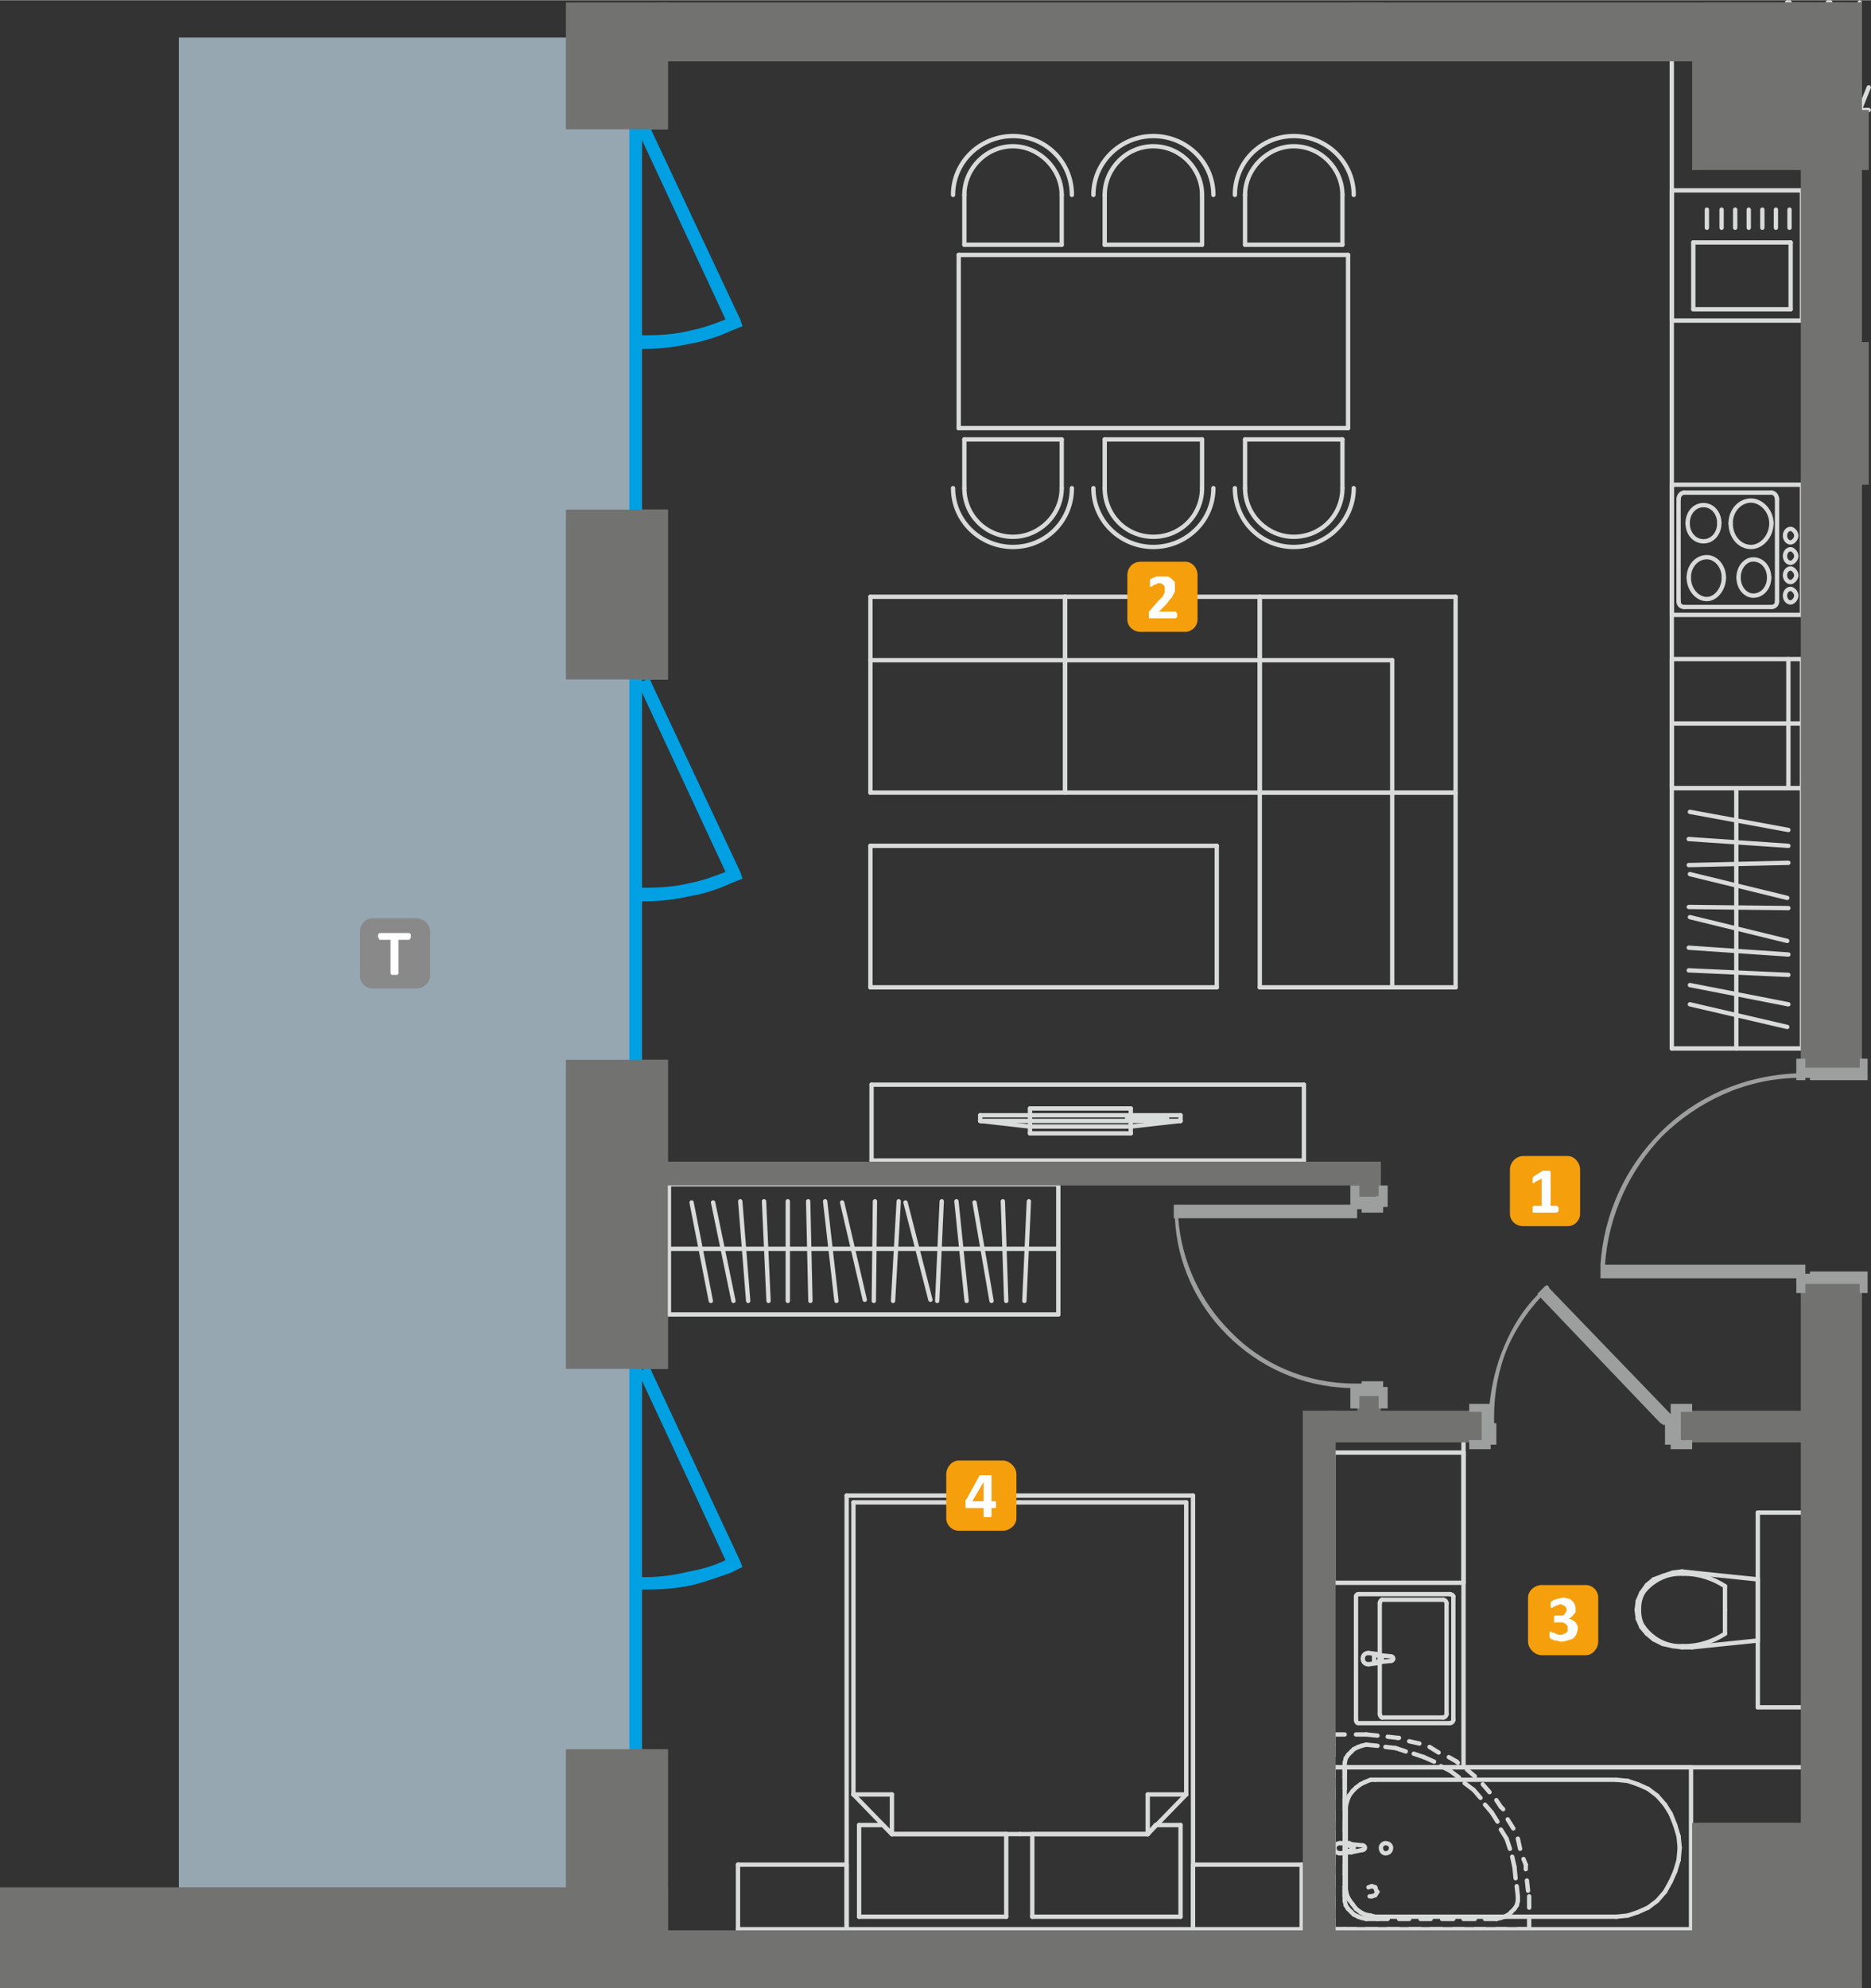 <?xml version="1.0" encoding="UTF-8"?>
<!DOCTYPE svg PUBLIC "-//W3C//DTD SVG 1.1//EN" "http://www.w3.org/Graphics/SVG/1.1/DTD/svg11.dtd">
<!-- Creator: CorelDRAW X6 -->
<svg xmlns="http://www.w3.org/2000/svg" xml:space="preserve" width="1647px" height="1750px" version="1.1" style="shape-rendering:geometricPrecision; text-rendering:geometricPrecision; image-rendering:optimizeQuality; fill-rule:evenodd; clip-rule:evenodd"
viewBox="0 0 1653 1756"
 xmlns:xlink="http://www.w3.org/1999/xlink">
 <rect x="0" y="0" width="1653" height="1756" fill="#333333" stroke="none"/>
 <defs>
  <style type="text/css">
   <![CDATA[
    .str0 {stroke:#D9DADA;stroke-width:3.827;stroke-linecap:round;stroke-linejoin:round}
    .fil3 {fill:none;fill-rule:nonzero}
    .fil1 {fill:#00A0E3}
    .fil4 {fill:#727271}
    .fil8 {fill:#898989}
    .fil0 {fill:#96A7B1}
    .fil6 {fill:#F59F0D}
    .fil2 {fill:#00A0E3;fill-rule:nonzero}
    .fil5 {fill:#9D9E9E;fill-rule:nonzero}
    .fil7 {fill:#FEFEFE;fill-rule:nonzero}
   ]]>
  </style>
 </defs>
 <g id="Warstwa_x0020_1">
  <polygon class="fil0" points="590,33 158,33 158,1668 120,1668 120,1756 590,1756 590,1746 590,1667 590,1545 567,1545 567,1209 590,1209 590,936 567,936 567,600 590,600 590,450 567,450 567,114 590,114 "/>
  <polygon class="fil1" points="556,481 556,54 567,54 567,481 "/>
  <polygon class="fil1" points="556,975 556,548 567,548 567,975 "/>
  <polygon class="fil1" points="556,1602 556,1176 567,1176 567,1602 "/>
  <path class="fil2" d="M566 1217l-3 -5 11 -5 2 5 78 167 2 5 -10 5 0 0c-11,4 -23,8 -34,11 -14,3 -27,4 -41,4l-6 0 0 -11 6 0c13,0 26,-2 38,-5 11,-2 22,-5 32,-10l-75 -161z"/>
  <path class="fil2" d="M566 121l-3 -5 11 -5 2 5 78 166 2 6 -10 4 0 0c-11,5 -23,9 -34,11 -14,3 -27,5 -41,5l-6 0 0 -12 6 0c13,0 26,-1 38,-4 11,-2 22,-6 32,-10l-75 -161z"/>
  <path class="fil2" d="M566 609l-3 -6 11 -4 2 5 78 166 2 6 -10 4 0 0c-11,5 -23,9 -34,11 -14,3 -27,5 -41,5l-6 0 0 -12 6 0c13,0 26,-1 38,-4 11,-2 22,-6 32,-10l-75 -161z"/>
  <line class="fil3 str0" x1="941" y1="700" x2="1113" y2= "700" />
  <line class="fil3 str0" x1="1113" y1="700" x2="1113" y2= "527" />
  <line class="fil3 str0" x1="1113" y1="527" x2="941" y2= "527" />
  <line class="fil3 str0" x1="941" y1="527" x2="941" y2= "700" />
  <line class="fil3 str0" x1="941" y1="583" x2="1113" y2= "583" />
  <line class="fil3 str0" x1="1113" y1="872" x2="1113" y2= "700" />
  <line class="fil3 str0" x1="1113" y1="700" x2="1286" y2= "700" />
  <line class="fil3 str0" x1="1286" y1="700" x2="1286" y2= "872" />
  <line class="fil3 str0" x1="1286" y1="872" x2="1113" y2= "872" />
  <line class="fil3 str0" x1="1230" y1="872" x2="1230" y2= "700" />
  <line class="fil3 str0" x1="1113" y1="700" x2="1286" y2= "700" />
  <line class="fil3 str0" x1="1286" y1="700" x2="1286" y2= "527" />
  <line class="fil3 str0" x1="1286" y1="527" x2="1113" y2= "527" />
  <line class="fil3 str0" x1="1113" y1="527" x2="1113" y2= "700" />
  <line class="fil3 str0" x1="1113" y1="583" x2="1230" y2= "583" />
  <line class="fil3 str0" x1="1230" y1="700" x2="1230" y2= "583" />
  <line class="fil3 str0" x1="769" y1="700" x2="941" y2= "700" />
  <line class="fil3 str0" x1="941" y1="700" x2="941" y2= "527" />
  <line class="fil3 str0" x1="941" y1="527" x2="769" y2= "527" />
  <line class="fil3 str0" x1="769" y1="527" x2="769" y2= "700" />
  <line class="fil3 str0" x1="769" y1="583" x2="941" y2= "583" />
  <line class="fil3 str0" x1="1592" y1="428" x2="1477" y2= "428" />
  <line class="fil3 str0" x1="1477" y1="428" x2="1477" y2= "543" />
  <line class="fil3 str0" x1="1477" y1="543" x2="1592" y2= "543" />
  <line class="fil3 str0" x1="1592" y1="543" x2="1592" y2= "428" />
  <line class="fil3 str0" x1="1565" y1="536" x2="1488" y2= "536" />
  <line class="fil3 str0" x1="1483" y1="531" x2="1483" y2= "441" />
  <line class="fil3 str0" x1="1488" y1="435" x2="1565" y2= "435" />
  <line class="fil3 str0" x1="1570" y1="441" x2="1570" y2= "531" />
  <path class="fil3 str0" d="M1492 510c0,-10 7,-18 16,-18 8,0 15,8 15,18"/>
  <path class="fil3 str0" d="M1523 510c0,10 -7,19 -15,19 -9,0 -16,-9 -16,-19"/>
  <path class="fil3 str0" d="M1536 510c0,-9 6,-16 13,-16 8,0 14,7 14,16"/>
  <path class="fil3 str0" d="M1563 510c0,9 -6,16 -14,16 -7,0 -13,-7 -13,-16"/>
  <path class="fil3 str0" d="M1529 462c0,-11 8,-20 18,-20 9,0 18,9 18,20"/>
  <path class="fil3 str0" d="M1565 462c0,12 -9,21 -18,21 -10,0 -18,-9 -18,-21"/>
  <path class="fil3 str0" d="M1491 462c0,-9 6,-16 14,-16 8,0 14,7 14,16"/>
  <path class="fil3 str0" d="M1519 462c0,9 -6,16 -14,16 -8,0 -14,-7 -14,-16"/>
  <path class="fil3 str0" d="M1587 526c0,-3 -3,-6 -5,-6 -3,0 -5,3 -5,6 0,3 2,6 5,6 2,0 5,-3 5,-6z"/>
  <path class="fil3 str0" d="M1587 508c0,-3 -3,-6 -5,-6 -3,0 -5,3 -5,6 0,3 2,6 5,6 2,0 5,-3 5,-6z"/>
  <path class="fil3 str0" d="M1587 491c0,-3 -3,-6 -5,-6 -3,0 -5,3 -5,6 0,3 2,6 5,6 2,0 5,-3 5,-6z"/>
  <path class="fil3 str0" d="M1587 473c0,-3 -3,-6 -5,-6 -3,0 -5,3 -5,6 0,3 2,6 5,6 2,0 5,-3 5,-6z"/>
  <path class="fil3 str0" d="M1570 531c0,3 -2,5 -5,5"/>
  <path class="fil3 str0" d="M1488 536c-3,0 -5,-2 -5,-5"/>
  <path class="fil3 str0" d="M1483 441c0,-3 2,-6 5,-6"/>
  <path class="fil3 str0" d="M1565 435c3,0 5,3 5,6"/>
  <line class="fil3 str0" x1="1477" y1="283" x2="1592" y2= "283" />
  <line class="fil3 str0" x1="1477" y1="168" x2="1477" y2= "283" />
  <line class="fil3 str0" x1="1592" y1="168" x2="1477" y2= "168" />
  <line class="fil3 str0" x1="1592" y1="283" x2="1592" y2= "168" />
  <line class="fil3 str0" x1="1582" y1="273" x2="1582" y2= "214" />
  <line class="fil3 str0" x1="1582" y1="214" x2="1496" y2= "214" />
  <line class="fil3 str0" x1="1496" y1="214" x2="1496" y2= "273" />
  <line class="fil3 str0" x1="1496" y1="273" x2="1582" y2= "273" />
  <line class="fil3 str0" x1="1581" y1="201" x2="1581" y2= "185" />
  <line class="fil3 str0" x1="1569" y1="201" x2="1569" y2= "185" />
  <line class="fil3 str0" x1="1557" y1="201" x2="1557" y2= "185" />
  <line class="fil3 str0" x1="1545" y1="201" x2="1545" y2= "185" />
  <line class="fil3 str0" x1="1533" y1="201" x2="1533" y2= "185" />
  <line class="fil3 str0" x1="1521" y1="201" x2="1521" y2= "185" />
  <line class="fil3 str0" x1="1508" y1="201" x2="1508" y2= "185" />
  <line class="fil3 str0" x1="1477" y1="696" x2="1592" y2= "696" />
  <line class="fil3 str0" x1="1477" y1="582" x2="1477" y2= "696" />
  <line class="fil3 str0" x1="1592" y1="582" x2="1477" y2= "582" />
  <line class="fil3 str0" x1="1592" y1="696" x2="1592" y2= "582" />
  <line class="fil3 str0" x1="1580" y1="696" x2="1580" y2= "582" />
  <line class="fil3 str0" x1="852" y1="172" x2="852" y2= "216" />
  <path class="fil3 str0" d="M852 172c0,-23 19,-43 43,-43 23,0 43,20 43,43"/>
  <line class="fil3 str0" x1="938" y1="216" x2="938" y2= "172" />
  <line class="fil3 str0" x1="852" y1="216" x2="938" y2= "216" />
  <path class="fil3 str0" d="M842 172c0,-29 24,-52 53,-52 29,0 52,23 52,52"/>
  <line class="fil3 str0" x1="976" y1="172" x2="976" y2= "216" />
  <path class="fil3 str0" d="M976 172c0,-23 19,-43 43,-43 24,0 43,20 43,43"/>
  <line class="fil3 str0" x1="1062" y1="216" x2="1062" y2= "172" />
  <line class="fil3 str0" x1="976" y1="216" x2="1062" y2= "216" />
  <path class="fil3 str0" d="M966 172c0,-29 24,-52 53,-52 29,0 53,23 53,52"/>
  <line class="fil3 str0" x1="1100" y1="172" x2="1100" y2= "216" />
  <path class="fil3 str0" d="M1100 172c0,-23 20,-43 43,-43 24,0 43,20 43,43"/>
  <line class="fil3 str0" x1="1186" y1="216" x2="1186" y2= "172" />
  <line class="fil3 str0" x1="1100" y1="216" x2="1186" y2= "216" />
  <path class="fil3 str0" d="M1091 172c0,-29 23,-52 52,-52 29,0 53,23 53,52"/>
  <line class="fil3 str0" x1="852" y1="388" x2="938" y2= "388" />
  <line class="fil3 str0" x1="938" y1="388" x2="938" y2= "431" />
  <path class="fil3 str0" d="M938 431c0,24 -20,43 -43,43 -24,0 -43,-19 -43,-43"/>
  <line class="fil3 str0" x1="852" y1="431" x2="852" y2= "388" />
  <path class="fil3 str0" d="M947 431c0,29 -23,52 -52,52 -29,0 -53,-23 -53,-52"/>
  <line class="fil3 str0" x1="976" y1="388" x2="1062" y2= "388" />
  <line class="fil3 str0" x1="1062" y1="388" x2="1062" y2= "431" />
  <path class="fil3 str0" d="M1062 431c0,24 -19,43 -43,43 -24,0 -43,-19 -43,-43"/>
  <line class="fil3 str0" x1="976" y1="431" x2="976" y2= "388" />
  <path class="fil3 str0" d="M1072 431c0,29 -24,52 -53,52 -29,0 -53,-23 -53,-52"/>
  <line class="fil3 str0" x1="1150" y1="1647" x2="1054" y2= "1647" />
  <line class="fil3 str0" x1="1054" y1="1647" x2="1054" y2= "1704" />
  <line class="fil3 str0" x1="1054" y1="1704" x2="1150" y2= "1704" />
  <line class="fil3 str0" x1="1150" y1="1704" x2="1150" y2= "1647" />
  <line class="fil3 str0" x1="748" y1="1647" x2="652" y2= "1647" />
  <line class="fil3 str0" x1="652" y1="1647" x2="652" y2= "1704" />
  <line class="fil3 str0" x1="652" y1="1704" x2="748" y2= "1704" />
  <line class="fil3 str0" x1="748" y1="1704" x2="748" y2= "1647" />
  <line class="fil3 str0" x1="889" y1="1620" x2="788" y2= "1620" />
  <line class="fil3 str0" x1="889" y1="1693" x2="889" y2= "1620" />
  <line class="fil3 str0" x1="759" y1="1693" x2="889" y2= "1693" />
  <line class="fil3 str0" x1="759" y1="1612" x2="759" y2= "1693" />
  <line class="fil3 str0" x1="780" y1="1612" x2="759" y2= "1612" />
  <line class="fil3 str0" x1="788" y1="1620" x2="780" y2= "1612" />
  <line class="fil3 str0" x1="1014" y1="1620" x2="912" y2= "1620" />
  <line class="fil3 str0" x1="1021" y1="1612" x2="1014" y2= "1620" />
  <line class="fil3 str0" x1="1043" y1="1612" x2="1021" y2= "1612" />
  <line class="fil3 str0" x1="1043" y1="1693" x2="1043" y2= "1612" />
  <line class="fil3 str0" x1="912" y1="1693" x2="1043" y2= "1693" />
  <line class="fil3 str0" x1="912" y1="1620" x2="912" y2= "1693" />
  <line class="fil3 str0" x1="901" y1="1327" x2="754" y2= "1327" />
  <line class="fil3 str0" x1="754" y1="1327" x2="754" y2= "1585" />
  <line class="fil3 str0" x1="754" y1="1585" x2="788" y2= "1620" />
  <line class="fil3 str0" x1="788" y1="1620" x2="901" y2= "1620" />
  <line class="fil3 str0" x1="754" y1="1585" x2="788" y2= "1585" />
  <line class="fil3 str0" x1="788" y1="1620" x2="788" y2= "1585" />
  <line class="fil3 str0" x1="901" y1="1620" x2="1014" y2= "1620" />
  <line class="fil3 str0" x1="1014" y1="1620" x2="1048" y2= "1585" />
  <line class="fil3 str0" x1="1048" y1="1585" x2="1048" y2= "1327" />
  <line class="fil3 str0" x1="1048" y1="1327" x2="901" y2= "1327" />
  <line class="fil3 str0" x1="1048" y1="1585" x2="1014" y2= "1585" />
  <line class="fil3 str0" x1="1014" y1="1620" x2="1014" y2= "1585" />
  <line class="fil3 str0" x1="1054" y1="1321" x2="748" y2= "1321" />
  <line class="fil3 str0" x1="748" y1="1321" x2="748" y2= "1704" />
  <line class="fil3 str0" x1="748" y1="1704" x2="1054" y2= "1704" />
  <line class="fil3 str0" x1="1054" y1="1704" x2="1054" y2= "1321" />
  <line class="fil3 str0" x1="910" y1="979" x2="999" y2= "979" />
  <line class="fil3 str0" x1="999" y1="979" x2="999" y2= "1001" />
  <line class="fil3 str0" x1="999" y1="1001" x2="910" y2= "1001" />
  <line class="fil3 str0" x1="910" y1="1001" x2="910" y2= "979" />
  <line class="fil3 str0" x1="866" y1="985" x2="1043" y2= "985" />
  <line class="fil3 str0" x1="1043" y1="985" x2="1043" y2= "990" />
  <line class="fil3 str0" x1="1043" y1="990" x2="999" y2= "995" />
  <line class="fil3 str0" x1="999" y1="995" x2="910" y2= "995" />
  <line class="fil3 str0" x1="910" y1="995" x2="866" y2= "990" />
  <line class="fil3 str0" x1="866" y1="990" x2="866" y2= "985" />
  <line class="fil3 str0" x1="1031" y1="987" x2="1019" y2= "987" />
  <line class="fil3 str0" x1="1019" y1="987" x2="1019" y2= "988" />
  <line class="fil3 str0" x1="1019" y1="988" x2="1031" y2= "988" />
  <line class="fil3 str0" x1="1031" y1="988" x2="1031" y2= "987" />
  <line class="fil3 str0" x1="1016" y1="987" x2="1004" y2= "987" />
  <line class="fil3 str0" x1="1004" y1="987" x2="1004" y2= "988" />
  <line class="fil3 str0" x1="1004" y1="988" x2="1016" y2= "988" />
  <line class="fil3 str0" x1="1016" y1="988" x2="1016" y2= "987" />
  <line class="fil3 str0" x1="1001" y1="987" x2="996" y2= "987" />
  <line class="fil3 str0" x1="996" y1="987" x2="996" y2= "988" />
  <line class="fil3 str0" x1="996" y1="988" x2="1001" y2= "988" />
  <line class="fil3 str0" x1="1001" y1="988" x2="1001" y2= "987" />
  <line class="fil3 str0" x1="866" y1="990" x2="1043" y2= "990" />
  <line class="fil3 str0" x1="1178" y1="1283" x2="1178" y2= "1398" />
  <line class="fil3 str0" x1="1293" y1="1283" x2="1178" y2= "1283" />
  <line class="fil3 str0" x1="1293" y1="1398" x2="1293" y2= "1283" />
  <line class="fil3 str0" x1="1178" y1="1398" x2="1293" y2= "1398" />
  <line class="fil3 str0" x1="1178" y1="1561" x2="1494" y2= "1561" />
  <line class="fil3 str0" x1="1494" y1="1561" x2="1494" y2= "1704" />
  <line class="fil3 str0" x1="1494" y1="1704" x2="1178" y2= "1704" />
  <line class="fil3 str0" x1="1178" y1="1704" x2="1178" y2= "1561" />
  <line class="fil3 str0" x1="1215" y1="1693" x2="1211" y2= "1692" />
  <line class="fil3 str0" x1="1211" y1="1692" x2="1206" y2= "1691" />
  <line class="fil3 str0" x1="1206" y1="1691" x2="1202" y2= "1689" />
  <line class="fil3 str0" x1="1202" y1="1689" x2="1198" y2= "1686" />
  <line class="fil3 str0" x1="1198" y1="1686" x2="1195" y2= "1682" />
  <line class="fil3 str0" x1="1195" y1="1682" x2="1192" y2= "1678" />
  <line class="fil3 str0" x1="1192" y1="1678" x2="1190" y2= "1674" />
  <line class="fil3 str0" x1="1190" y1="1674" x2="1189" y2= "1669" />
  <line class="fil3 str0" x1="1189" y1="1669" x2="1189" y2= "1664" />
  <line class="fil3 str0" x1="1189" y1="1664" x2="1189" y2= "1601" />
  <line class="fil3 str0" x1="1189" y1="1601" x2="1189" y2= "1596" />
  <line class="fil3 str0" x1="1189" y1="1596" x2="1190" y2= "1591" />
  <line class="fil3 str0" x1="1190" y1="1591" x2="1192" y2= "1586" />
  <line class="fil3 str0" x1="1192" y1="1586" x2="1195" y2= "1582" />
  <line class="fil3 str0" x1="1195" y1="1582" x2="1198" y2= "1579" />
  <line class="fil3 str0" x1="1198" y1="1579" x2="1202" y2= "1576" />
  <line class="fil3 str0" x1="1202" y1="1576" x2="1206" y2= "1574" />
  <line class="fil3 str0" x1="1206" y1="1574" x2="1211" y2= "1572" />
  <line class="fil3 str0" x1="1211" y1="1572" x2="1215" y2= "1572" />
  <line class="fil3 str0" x1="1215" y1="1572" x2="1428" y2= "1572" />
  <line class="fil3 str0" x1="1428" y1="1572" x2="1438" y2= "1573" />
  <line class="fil3 str0" x1="1438" y1="1573" x2="1447" y2= "1576" />
  <line class="fil3 str0" x1="1447" y1="1576" x2="1456" y2= "1580" />
  <line class="fil3 str0" x1="1456" y1="1580" x2="1464" y2= "1586" />
  <line class="fil3 str0" x1="1464" y1="1586" x2="1471" y2= "1594" />
  <line class="fil3 str0" x1="1471" y1="1594" x2="1476" y2= "1602" />
  <line class="fil3 str0" x1="1476" y1="1602" x2="1480" y2= "1612" />
  <line class="fil3 str0" x1="1480" y1="1612" x2="1483" y2= "1622" />
  <line class="fil3 str0" x1="1483" y1="1622" x2="1484" y2= "1632" />
  <line class="fil3 str0" x1="1484" y1="1632" x2="1483" y2= "1643" />
  <line class="fil3 str0" x1="1483" y1="1643" x2="1480" y2= "1653" />
  <line class="fil3 str0" x1="1480" y1="1653" x2="1476" y2= "1662" />
  <line class="fil3 str0" x1="1476" y1="1662" x2="1471" y2= "1671" />
  <line class="fil3 str0" x1="1471" y1="1671" x2="1464" y2= "1679" />
  <line class="fil3 str0" x1="1464" y1="1679" x2="1456" y2= "1685" />
  <line class="fil3 str0" x1="1456" y1="1685" x2="1447" y2= "1689" />
  <line class="fil3 str0" x1="1447" y1="1689" x2="1438" y2= "1692" />
  <line class="fil3 str0" x1="1438" y1="1692" x2="1428" y2= "1693" />
  <line class="fil3 str0" x1="1428" y1="1693" x2="1215" y2= "1693" />
  <path class="fil3 str0" d="M1229 1632c0,-2 -2,-4 -5,-4 -2,0 -4,2 -4,4 0,3 2,5 4,5 3,0 5,-2 5,-5z"/>
  <line class="fil3 str0" x1="1184" y1="1628" x2="1192" y2= "1628" />
  <path class="fil3 str0" d="M1192 1628c1,0 1,1 2,1"/>
  <line class="fil3 str0" x1="1194" y1="1629" x2="1204" y2= "1630" />
  <path class="fil3 str0" d="M1204 1630c1,0 2,1 2,2 0,1 -1,2 -2,2"/>
  <line class="fil3 str0" x1="1204" y1="1634" x2="1194" y2= "1636" />
  <path class="fil3 str0" d="M1194 1636c-1,0 -1,0 -2,0"/>
  <line class="fil3 str0" x1="1192" y1="1636" x2="1184" y2= "1637" />
  <path class="fil3 str0" d="M1184 1637c-3,0 -5,-2 -5,-5 0,-2 2,-4 5,-4"/>
  <line class="fil3 str0" x1="1189" y1="1635" x2="1192" y2= "1635" />
  <line class="fil3 str0" x1="1192" y1="1630" x2="1189" y2= "1630" />
  <line class="fil3 str0" x1="1189" y1="1630" x2="1189" y2= "1635" />
  <path class="fil3 str0" d="M1192 1630c1,0 2,1 2,2 0,2 -1,3 -2,3"/>
  <path class="fil3 str0" d="M1194 1629c1,1 2,2 2,3 0,2 -1,3 -2,4"/>
  <line class="fil3 str0" x1="1178" y1="1532" x2="1188" y2= "1532" />
  <line class="fil3 str0" x1="1198" y1="1532" x2="1207" y2= "1532" />
  <line class="fil3 str0" x1="1207" y1="1532" x2="1217" y2= "1533" />
  <line class="fil3 str0" x1="1226" y1="1534" x2="1235" y2= "1535" />
  <line class="fil3 str0" x1="1235" y1="1535" x2="1236" y2= "1535" />
  <line class="fil3 str0" x1="1245" y1="1538" x2="1254" y2= "1540" />
  <line class="fil3 str0" x1="1263" y1="1543" x2="1271" y2= "1548" />
  <line class="fil3 str0" x1="1280" y1="1552" x2="1287" y2= "1556" />
  <line class="fil3 str0" x1="1287" y1="1556" x2="1288" y2= "1557" />
  <line class="fil3 str0" x1="1296" y1="1563" x2="1303" y2= "1569" />
  <line class="fil3 str0" x1="1310" y1="1576" x2="1316" y2= "1583" />
  <line class="fil3 str0" x1="1322" y1="1590" x2="1326" y2= "1596" />
  <line class="fil3 str0" x1="1326" y1="1596" x2="1328" y2= "1598" />
  <line class="fil3 str0" x1="1332" y1="1607" x2="1337" y2= "1615" />
  <line class="fil3 str0" x1="1341" y1="1624" x2="1343" y2= "1633" />
  <line class="fil3 str0" x1="1346" y1="1642" x2="1348" y2= "1647" />
  <line class="fil3 str0" x1="1348" y1="1647" x2="1348" y2= "1651" />
  <line class="fil3 str0" x1="1349" y1="1661" x2="1350" y2= "1670" />
  <line class="fil3 str0" x1="1351" y1="1675" x2="1351" y2= "1685" />
  <line class="fil3 str0" x1="1351" y1="1695" x2="1351" y2= "1704" />
  <line class="fil3 str0" x1="1351" y1="1704" x2="1341" y2= "1704" />
  <line class="fil3 str0" x1="1331" y1="1704" x2="1322" y2= "1704" />
  <line class="fil3 str0" x1="1312" y1="1704" x2="1303" y2= "1704" />
  <line class="fil3 str0" x1="1293" y1="1704" x2="1284" y2= "1704" />
  <line class="fil3 str0" x1="1274" y1="1704" x2="1264" y2= "1704" />
  <line class="fil3 str0" x1="1255" y1="1704" x2="1245" y2= "1704" />
  <line class="fil3 str0" x1="1236" y1="1704" x2="1226" y2= "1704" />
  <line class="fil3 str0" x1="1217" y1="1704" x2="1207" y2= "1704" />
  <line class="fil3 str0" x1="1198" y1="1704" x2="1188" y2= "1704" />
  <line class="fil3 str0" x1="1188" y1="1704" x2="1178" y2= "1704" />
  <line class="fil3 str0" x1="1178" y1="1704" x2="1178" y2= "1695" />
  <line class="fil3 str0" x1="1178" y1="1685" x2="1178" y2= "1675" />
  <line class="fil3 str0" x1="1178" y1="1666" x2="1178" y2= "1656" />
  <line class="fil3 str0" x1="1178" y1="1647" x2="1178" y2= "1637" />
  <line class="fil3 str0" x1="1178" y1="1628" x2="1178" y2= "1618" />
  <line class="fil3 str0" x1="1178" y1="1608" x2="1178" y2= "1599" />
  <line class="fil3 str0" x1="1178" y1="1589" x2="1178" y2= "1580" />
  <line class="fil3 str0" x1="1178" y1="1570" x2="1178" y2= "1561" />
  <line class="fil3 str0" x1="1178" y1="1551" x2="1178" y2= "1541" />
  <line class="fil3 str0" x1="1178" y1="1541" x2="1178" y2= "1532" />
  <line class="fil3 str0" x1="1188" y1="1675" x2="1188" y2= "1666" />
  <line class="fil3 str0" x1="1188" y1="1656" x2="1188" y2= "1647" />
  <line class="fil3 str0" x1="1188" y1="1637" x2="1188" y2= "1628" />
  <line class="fil3 str0" x1="1188" y1="1618" x2="1188" y2= "1608" />
  <line class="fil3 str0" x1="1188" y1="1599" x2="1188" y2= "1589" />
  <line class="fil3 str0" x1="1188" y1="1580" x2="1188" y2= "1570" />
  <line class="fil3 str0" x1="1188" y1="1570" x2="1188" y2= "1561" />
  <line class="fil3 str0" x1="1188" y1="1561" x2="1188" y2= "1557" />
  <line class="fil3 str0" x1="1188" y1="1557" x2="1189" y2= "1553" />
  <line class="fil3 str0" x1="1189" y1="1553" x2="1191" y2= "1550" />
  <line class="fil3 str0" x1="1191" y1="1550" x2="1194" y2= "1547" />
  <line class="fil3 str0" x1="1194" y1="1547" x2="1196" y2= "1545" />
  <line class="fil3 str0" x1="1196" y1="1545" x2="1200" y2= "1543" />
  <line class="fil3 str0" x1="1200" y1="1543" x2="1203" y2= "1542" />
  <line class="fil3 str0" x1="1203" y1="1542" x2="1207" y2= "1541" />
  <line class="fil3 str0" x1="1207" y1="1541" x2="1217" y2= "1542" />
  <line class="fil3 str0" x1="1224" y1="1543" x2="1233" y2= "1544" />
  <line class="fil3 str0" x1="1233" y1="1544" x2="1242" y2= "1547" />
  <line class="fil3 str0" x1="1249" y1="1549" x2="1258" y2= "1552" />
  <line class="fil3 str0" x1="1258" y1="1552" x2="1267" y2= "1556" />
  <line class="fil3 str0" x1="1273" y1="1560" x2="1281" y2= "1564" />
  <line class="fil3 str0" x1="1281" y1="1564" x2="1289" y2= "1570" />
  <line class="fil3 str0" x1="1294" y1="1575" x2="1302" y2= "1581" />
  <line class="fil3 str0" x1="1302" y1="1581" x2="1308" y2= "1588" />
  <line class="fil3 str0" x1="1312" y1="1594" x2="1318" y2= "1601" />
  <line class="fil3 str0" x1="1318" y1="1601" x2="1323" y2= "1609" />
  <line class="fil3 str0" x1="1326" y1="1616" x2="1331" y2= "1624" />
  <line class="fil3 str0" x1="1331" y1="1624" x2="1334" y2= "1633" />
  <line class="fil3 str0" x1="1336" y1="1640" x2="1338" y2= "1649" />
  <line class="fil3 str0" x1="1338" y1="1649" x2="1339" y2= "1659" />
  <line class="fil3 str0" x1="1340" y1="1666" x2="1341" y2= "1675" />
  <line class="fil3 str0" x1="1341" y1="1675" x2="1341" y2= "1679" />
  <line class="fil3 str0" x1="1341" y1="1679" x2="1340" y2= "1683" />
  <line class="fil3 str0" x1="1340" y1="1683" x2="1338" y2= "1686" />
  <line class="fil3 str0" x1="1338" y1="1686" x2="1335" y2= "1689" />
  <line class="fil3 str0" x1="1335" y1="1689" x2="1333" y2= "1691" />
  <line class="fil3 str0" x1="1333" y1="1691" x2="1329" y2= "1693" />
  <line class="fil3 str0" x1="1329" y1="1693" x2="1326" y2= "1694" />
  <line class="fil3 str0" x1="1326" y1="1694" x2="1322" y2= "1695" />
  <line class="fil3 str0" x1="1322" y1="1695" x2="1312" y2= "1695" />
  <line class="fil3 str0" x1="1303" y1="1695" x2="1293" y2= "1695" />
  <line class="fil3 str0" x1="1284" y1="1695" x2="1274" y2= "1695" />
  <line class="fil3 str0" x1="1264" y1="1695" x2="1255" y2= "1695" />
  <line class="fil3 str0" x1="1245" y1="1695" x2="1236" y2= "1695" />
  <line class="fil3 str0" x1="1226" y1="1695" x2="1217" y2= "1695" />
  <line class="fil3 str0" x1="1217" y1="1695" x2="1207" y2= "1695" />
  <line class="fil3 str0" x1="1207" y1="1695" x2="1203" y2= "1694" />
  <line class="fil3 str0" x1="1203" y1="1694" x2="1200" y2= "1693" />
  <line class="fil3 str0" x1="1200" y1="1693" x2="1196" y2= "1691" />
  <line class="fil3 str0" x1="1196" y1="1691" x2="1194" y2= "1689" />
  <line class="fil3 str0" x1="1194" y1="1689" x2="1191" y2= "1686" />
  <line class="fil3 str0" x1="1191" y1="1686" x2="1189" y2= "1683" />
  <line class="fil3 str0" x1="1189" y1="1683" x2="1188" y2= "1679" />
  <line class="fil3 str0" x1="1188" y1="1679" x2="1188" y2= "1675" />
  <line class="fil3 str0" x1="1188" y1="1675" x2="1188" y2= "1666" />
  <line class="fil3 str0" x1="1188" y1="1656" x2="1188" y2= "1647" />
  <line class="fil3 str0" x1="1188" y1="1637" x2="1188" y2= "1628" />
  <line class="fil3 str0" x1="1188" y1="1618" x2="1188" y2= "1608" />
  <line class="fil3 str0" x1="1188" y1="1599" x2="1188" y2= "1589" />
  <line class="fil3 str0" x1="1188" y1="1580" x2="1188" y2= "1570" />
  <line class="fil3 str0" x1="1188" y1="1570" x2="1188" y2= "1561" />
  <line class="fil3 str0" x1="1188" y1="1561" x2="1188" y2= "1570" />
  <line class="fil3 str0" x1="1188" y1="1580" x2="1188" y2= "1589" />
  <line class="fil3 str0" x1="1188" y1="1599" x2="1188" y2= "1608" />
  <line class="fil3 str0" x1="1188" y1="1618" x2="1188" y2= "1628" />
  <line class="fil3 str0" x1="1188" y1="1637" x2="1188" y2= "1647" />
  <line class="fil3 str0" x1="1188" y1="1656" x2="1188" y2= "1666" />
  <line class="fil3 str0" x1="1188" y1="1666" x2="1188" y2= "1675" />
  <line class="fil3 str0" x1="1217" y1="1671" x2="1215" y2= "1674" />
  <line class="fil3 str0" x1="1215" y1="1674" x2="1212" y2= "1675" />
  <line class="fil3 str0" x1="1212" y1="1675" x2="1210" y2= "1675" />
  <line class="fil3 str0" x1="1209" y1="1667" x2="1212" y2= "1666" />
  <line class="fil3 str0" x1="1212" y1="1666" x2="1215" y2= "1667" />
  <line class="fil3 str0" x1="1215" y1="1667" x2="1216" y2= "1670" />
  <line class="fil3 str0" x1="1486" y1="1388" x2="1478" y2= "1389" />
  <line class="fil3 str0" x1="1495" y1="1389" x2="1486" y2= "1388" />
  <line class="fil3 str0" x1="1553" y1="1395" x2="1495" y2= "1389" />
  <line class="fil3 str0" x1="1553" y1="1449" x2="1553" y2= "1395" />
  <line class="fil3 str0" x1="1495" y1="1455" x2="1553" y2= "1449" />
  <line class="fil3 str0" x1="1486" y1="1455" x2="1495" y2= "1455" />
  <line class="fil3 str0" x1="1478" y1="1454" x2="1486" y2= "1455" />
  <line class="fil3 str0" x1="1469" y1="1452" x2="1478" y2= "1454" />
  <line class="fil3 str0" x1="1461" y1="1448" x2="1469" y2= "1452" />
  <line class="fil3 str0" x1="1455" y1="1443" x2="1461" y2= "1448" />
  <line class="fil3 str0" x1="1450" y1="1437" x2="1455" y2= "1443" />
  <line class="fil3 str0" x1="1447" y1="1430" x2="1450" y2= "1437" />
  <line class="fil3 str0" x1="1446" y1="1422" x2="1447" y2= "1430" />
  <line class="fil3 str0" x1="1447" y1="1414" x2="1446" y2= "1422" />
  <line class="fil3 str0" x1="1450" y1="1407" x2="1447" y2= "1414" />
  <line class="fil3 str0" x1="1455" y1="1400" x2="1450" y2= "1407" />
  <line class="fil3 str0" x1="1461" y1="1395" x2="1455" y2= "1400" />
  <line class="fil3 str0" x1="1469" y1="1392" x2="1461" y2= "1395" />
  <line class="fil3 str0" x1="1478" y1="1389" x2="1469" y2= "1392" />
  <line class="fil3 str0" x1="1524" y1="1443" x2="1524" y2= "1422" />
  <line class="fil3 str0" x1="1524" y1="1422" x2="1524" y2= "1401" />
  <path class="fil3 str0" d="M1452 1437c-3,-4 -4,-10 -4,-15"/>
  <path class="fil3 str0" d="M1487 1454c-1,0 -2,0 -3,0 -12,0 -24,-6 -32,-17"/>
  <path class="fil3 str0" d="M1524 1443c-11,7 -23,11 -36,11l-1 0"/>
  <path class="fil3 str0" d="M1487 1390l1 0c13,0 25,4 36,11"/>
  <path class="fil3 str0" d="M1452 1406c8,-10 20,-16 32,-16 1,0 2,0 3,0"/>
  <path class="fil3 str0" d="M1448 1422c0,-6 1,-11 4,-16"/>
  <line class="fil3 str0" x1="1198" y1="1519" x2="1198" y2= "1410" />
  <path class="fil3 str0" d="M1198 1410c0,-1 1,-2 2,-2"/>
  <line class="fil3 str0" x1="1200" y1="1408" x2="1281" y2= "1408" />
  <path class="fil3 str0" d="M1281 1408c1,0 3,1 3,2"/>
  <line class="fil3 str0" x1="1284" y1="1410" x2="1284" y2= "1519" />
  <path class="fil3 str0" d="M1284 1519c0,2 -2,3 -3,3"/>
  <line class="fil3 str0" x1="1281" y1="1522" x2="1200" y2= "1522" />
  <path class="fil3 str0" d="M1200 1522c-1,0 -2,-1 -2,-3"/>
  <line class="fil3 str0" x1="1219" y1="1514" x2="1219" y2= "1416" />
  <line class="fil3 str0" x1="1221" y1="1413" x2="1275" y2= "1413" />
  <line class="fil3 str0" x1="1278" y1="1416" x2="1278" y2= "1514" />
  <line class="fil3 str0" x1="1275" y1="1517" x2="1221" y2= "1517" />
  <path class="fil3 str0" d="M1219 1416c0,-1 1,-3 2,-3"/>
  <path class="fil3 str0" d="M1275 1413c2,0 3,2 3,3"/>
  <path class="fil3 str0" d="M1278 1514c0,1 -1,3 -3,3"/>
  <path class="fil3 str0" d="M1221 1517c-1,0 -2,-2 -2,-3"/>
  <path class="fil3 str0" d="M1209 1470c-3,0 -5,-2 -5,-5 0,-3 2,-5 5,-5"/>
  <line class="fil3 str0" x1="1217" y1="1461" x2="1209" y2= "1460" />
  <path class="fil3 str0" d="M1217 1461c1,0 1,0 2,1"/>
  <line class="fil3 str0" x1="1229" y1="1463" x2="1219" y2= "1462" />
  <path class="fil3 str0" d="M1229 1463c1,0 2,1 2,2 0,1 -1,2 -2,2"/>
  <line class="fil3 str0" x1="1219" y1="1468" x2="1229" y2= "1467" />
  <path class="fil3 str0" d="M1219 1468c-1,1 -1,1 -2,1"/>
  <line class="fil3 str0" x1="1209" y1="1470" x2="1217" y2= "1469" />
  <line class="fil3 str0" x1="1214" y1="1462" x2="1217" y2= "1462" />
  <line class="fil3 str0" x1="1217" y1="1468" x2="1214" y2= "1468" />
  <line class="fil3 str0" x1="1214" y1="1468" x2="1214" y2= "1462" />
  <path class="fil3 str0" d="M1217 1462c1,0 2,1 2,3 0,1 -1,3 -2,3"/>
  <path class="fil3 str0" d="M1219 1462c1,0 2,2 2,3 0,1 -1,3 -2,3"/>
  <line class="fil3 str0" x1="1592" y1="696" x2="1592" y2= "926" />
  <line class="fil3 str0" x1="1592" y1="926" x2="1477" y2= "926" />
  <line class="fil3 str0" x1="1477" y1="926" x2="1477" y2= "696" />
  <line class="fil3 str0" x1="1477" y1="696" x2="1592" y2= "696" />
  <line class="fil3 str0" x1="1534" y1="696" x2="1534" y2= "926" />
  <line class="fil3 str0" x1="1580" y1="733" x2="1493" y2= "717" />
  <line class="fil3 str0" x1="1580" y1="747" x2="1492" y2= "741" />
  <line class="fil3 str0" x1="1580" y1="762" x2="1492" y2= "764" />
  <line class="fil3 str0" x1="1579" y1="793" x2="1493" y2= "772" />
  <line class="fil3 str0" x1="1580" y1="802" x2="1492" y2= "801" />
  <line class="fil3 str0" x1="1579" y1="831" x2="1493" y2= "810" />
  <line class="fil3 str0" x1="1580" y1="843" x2="1492" y2= "837" />
  <line class="fil3 str0" x1="1580" y1="861" x2="1492" y2= "857" />
  <line class="fil3 str0" x1="1580" y1="887" x2="1493" y2= "870" />
  <line class="fil3 str0" x1="1579" y1="907" x2="1493" y2= "887" />
  <line class="fil3 str0" x1="1100" y1="388" x2="1186" y2= "388" />
  <line class="fil3 str0" x1="1186" y1="388" x2="1186" y2= "431" />
  <path class="fil3 str0" d="M1186 431c0,24 -19,43 -43,43 -23,0 -43,-19 -43,-43"/>
  <line class="fil3 str0" x1="1100" y1="431" x2="1100" y2= "388" />
  <path class="fil3 str0" d="M1196 431c0,29 -24,52 -53,52 -29,0 -52,-23 -52,-52"/>
  <line class="fil3 str0" x1="591" y1="1046" x2="591" y2= "1161" />
  <line class="fil3 str0" x1="935" y1="1046" x2="591" y2= "1046" />
  <line class="fil3 str0" x1="935" y1="1161" x2="935" y2= "1046" />
  <line class="fil3 str0" x1="591" y1="1161" x2="935" y2= "1161" />
  <line class="fil3 str0" x1="591" y1="1103" x2="935" y2= "1103" />
  <line class="fil3 str0" x1="628" y1="1149" x2="611" y2= "1062" />
  <line class="fil3 str0" x1="648" y1="1149" x2="630" y2= "1062" />
  <line class="fil3 str0" x1="661" y1="1149" x2="654" y2= "1061" />
  <line class="fil3 str0" x1="679" y1="1149" x2="675" y2= "1061" />
  <line class="fil3 str0" x1="696" y1="1149" x2="696" y2= "1061" />
  <line class="fil3 str0" x1="716" y1="1149" x2="714" y2= "1061" />
  <line class="fil3 str0" x1="739" y1="1149" x2="729" y2= "1061" />
  <line class="fil3 str0" x1="764" y1="1148" x2="744" y2= "1062" />
  <line class="fil3 str0" x1="772" y1="1149" x2="773" y2= "1061" />
  <line class="fil3 str0" x1="789" y1="1149" x2="794" y2= "1061" />
  <line class="fil3 str0" x1="822" y1="1148" x2="800" y2= "1062" />
  <line class="fil3 str0" x1="828" y1="1149" x2="832" y2= "1061" />
  <line class="fil3 str0" x1="854" y1="1149" x2="845" y2= "1061" />
  <line class="fil3 str0" x1="876" y1="1149" x2="861" y2= "1062" />
  <line class="fil3 str0" x1="889" y1="1149" x2="886" y2= "1061" />
  <line class="fil3 str0" x1="905" y1="1149" x2="909" y2= "1061" />
  <line class="fil3 str0" x1="769" y1="747" x2="1075" y2= "747" />
  <line class="fil3 str0" x1="1075" y1="747" x2="1075" y2= "872" />
  <line class="fil3 str0" x1="1075" y1="872" x2="769" y2= "872" />
  <line class="fil3 str0" x1="769" y1="872" x2="769" y2= "747" />
  <line class="fil3 str0" x1="1477" y1="696" x2="1477" y2= "53" />
  <line class="fil3 str0" x1="1191" y1="378" x2="847" y2= "378" />
  <line class="fil3 str0" x1="1191" y1="225" x2="847" y2= "225" />
  <line class="fil3 str0" x1="847" y1="378" x2="847" y2= "225" />
  <line class="fil3 str0" x1="1152" y1="958" x2="770" y2= "958" />
  <line class="fil3 str0" x1="770" y1="958" x2="770" y2= "1025" />
  <line class="fil3 str0" x1="770" y1="1025" x2="1152" y2= "1025" />
  <line class="fil3 str0" x1="1152" y1="1025" x2="1152" y2= "958" />
  <line class="fil3 str0" x1="1592" y1="1561" x2="1178" y2= "1561" />
  <line class="fil3 str0" x1="1293" y1="1274" x2="1293" y2= "1561" />
  <line class="fil3 str0" x1="1553" y1="1336" x2="1553" y2= "1508" />
  <line class="fil3 str0" x1="1191" y1="378" x2="1191" y2= "225" />
  <line class="fil3 str0" x1="1617" y1="2" x2="1617" y2= "4" />
  <line class="fil3 str0" x1="1617" y1="4" x2="1608" y2= "4" />
  <line class="fil3 str0" x1="1598" y1="4" x2="1589" y2= "4" />
  <line class="fil3 str0" x1="1589" y1="4" x2="1579" y2= "4" />
  <line class="fil3 str0" x1="1579" y1="4" x2="1579" y2= "2" />
  <line class="fil3 str0" x1="1579" y1="4" x2="1581" y2= "2" />
  <line class="fil3 str0" x1="1615" y1="2" x2="1617" y2= "4" />
  <line class="fil3 str0" x1="1617" y1="2" x2="1617" y2= "4" />
  <line class="fil3 str0" x1="1617" y1="4" x2="1608" y2= "4" />
  <line class="fil3 str0" x1="1598" y1="4" x2="1589" y2= "4" />
  <line class="fil3 str0" x1="1589" y1="4" x2="1579" y2= "4" />
  <line class="fil3 str0" x1="1579" y1="4" x2="1579" y2= "2" />
  <line class="fil3 str0" x1="1579" y1="4" x2="1581" y2= "2" />
  <line class="fil3 str0" x1="1615" y1="2" x2="1617" y2= "4" />
  <line class="fil3 str0" x1="1560" y1="1673" x2="1551" y2= "1673" />
  <line class="fil3 str0" x1="1541" y1="1673" x2="1531" y2= "1673" />
  <line class="fil3 str0" x1="1531" y1="1673" x2="1522" y2= "1673" />
  <line class="fil3 str0" x1="1522" y1="1634" x2="1531" y2= "1634" />
  <line class="fil3 str0" x1="1541" y1="1634" x2="1551" y2= "1634" />
  <line class="fil3 str0" x1="1551" y1="1634" x2="1560" y2= "1634" />
  <line class="fil3 str0" x1="1560" y1="1634" x2="1560" y2= "1644" />
  <line class="fil3 str0" x1="1560" y1="1653" x2="1560" y2= "1663" />
  <line class="fil3 str0" x1="1560" y1="1663" x2="1560" y2= "1673" />
  <line class="fil3 str0" x1="1560" y1="1634" x2="1553" y2= "1641" />
  <line class="fil3 str0" x1="1547" y1="1648" x2="1540" y2= "1655" />
  <line class="fil3 str0" x1="1533" y1="1661" x2="1529" y2= "1666" />
  <line class="fil3 str0" x1="1529" y1="1666" x2="1522" y2= "1673" />
  <line class="fil3 str0" x1="1560" y1="1673" x2="1553" y2= "1666" />
  <line class="fil3 str0" x1="1547" y1="1659" x2="1540" y2= "1652" />
  <line class="fil3 str0" x1="1533" y1="1645" x2="1529" y2= "1641" />
  <line class="fil3 str0" x1="1529" y1="1641" x2="1522" y2= "1634" />
  <line class="fil3 str0" x1="1643" y1="2" x2="1643" y2= "97" />
  <line class="fil3 str0" x1="1643" y1="97" x2="1651" y2= "97" />
  <line class="fil3 str0" x1="1651" y1="77" x2="1643" y2= "97" />
  <line class="fil3 str0" x1="1553" y1="1508" x2="1592" y2= "1508" />
  <line class="fil3 str0" x1="1553" y1="1336" x2="1592" y2= "1336" />
  <line class="fil3 str0" x1="1560" y1="84" x2="1551" y2= "84" />
  <line class="fil3 str0" x1="1541" y1="84" x2="1531" y2= "84" />
  <line class="fil3 str0" x1="1531" y1="84" x2="1522" y2= "84" />
  <line class="fil3 str0" x1="1522" y1="84" x2="1522" y2= "94" />
  <line class="fil3 str0" x1="1522" y1="104" x2="1522" y2= "113" />
  <line class="fil3 str0" x1="1522" y1="113" x2="1522" y2= "123" />
  <line class="fil3 str0" x1="1522" y1="123" x2="1531" y2= "123" />
  <line class="fil3 str0" x1="1541" y1="123" x2="1551" y2= "123" />
  <line class="fil3 str0" x1="1551" y1="123" x2="1560" y2= "123" />
  <line class="fil3 str0" x1="1560" y1="123" x2="1560" y2= "113" />
  <line class="fil3 str0" x1="1560" y1="104" x2="1560" y2= "94" />
  <line class="fil3 str0" x1="1560" y1="94" x2="1560" y2= "84" />
  <line class="fil3 str0" x1="1560" y1="123" x2="1553" y2= "116" />
  <line class="fil3 str0" x1="1547" y1="109" x2="1540" y2= "102" />
  <line class="fil3 str0" x1="1533" y1="96" x2="1529" y2= "91" />
  <line class="fil3 str0" x1="1529" y1="91" x2="1522" y2= "84" />
  <line class="fil3 str0" x1="1560" y1="84" x2="1553" y2= "91" />
  <line class="fil3 str0" x1="1547" y1="98" x2="1540" y2= "105" />
  <line class="fil3 str0" x1="1533" y1="112" x2="1529" y2= "116" />
  <line class="fil3 str0" x1="1529" y1="116" x2="1522" y2= "123" />
  <line class="fil3 str0" x1="1592" y1="53" x2="1582" y2= "53" />
  <line class="fil3 str0" x1="1573" y1="53" x2="1563" y2= "53" />
  <line class="fil3 str0" x1="1563" y1="53" x2="1553" y2= "53" />
  <line class="fil3 str0" x1="1553" y1="53" x2="1553" y2= "62" />
  <line class="fil3 str0" x1="1553" y1="72" x2="1553" y2= "82" />
  <line class="fil3 str0" x1="1553" y1="82" x2="1553" y2= "91" />
  <line class="fil3 str0" x1="1553" y1="91" x2="1563" y2= "91" />
  <line class="fil3 str0" x1="1573" y1="91" x2="1582" y2= "91" />
  <line class="fil3 str0" x1="1582" y1="91" x2="1592" y2= "91" />
  <line class="fil3 str0" x1="1592" y1="91" x2="1592" y2= "82" />
  <line class="fil3 str0" x1="1592" y1="72" x2="1592" y2= "62" />
  <line class="fil3 str0" x1="1592" y1="62" x2="1592" y2= "53" />
  <line class="fil3 str0" x1="1592" y1="91" x2="1585" y2= "84" />
  <line class="fil3 str0" x1="1578" y1="78" x2="1571" y2= "71" />
  <line class="fil3 str0" x1="1565" y1="64" x2="1560" y2= "60" />
  <line class="fil3 str0" x1="1560" y1="60" x2="1553" y2= "53" />
  <line class="fil3 str0" x1="1592" y1="53" x2="1585" y2= "60" />
  <line class="fil3 str0" x1="1578" y1="66" x2="1571" y2= "73" />
  <line class="fil3 str0" x1="1565" y1="80" x2="1560" y2= "84" />
  <line class="fil3 str0" x1="1560" y1="84" x2="1553" y2= "91" />
  <line class="fil3 str0" x1="1522" y1="1634" x2="1522" y2= "1644" />
  <line class="fil3 str0" x1="1522" y1="1653" x2="1522" y2= "1663" />
  <line class="fil3 str0" x1="1522" y1="1663" x2="1522" y2= "1673" />
  <line class="fil3 str0" x1="1595" y1="1707" x2="1585" y2= "1707" />
  <line class="fil3 str0" x1="1575" y1="1707" x2="1566" y2= "1707" />
  <line class="fil3 str0" x1="1566" y1="1707" x2="1556" y2= "1707" />
  <line class="fil3 str0" x1="1556" y1="1669" x2="1566" y2= "1669" />
  <line class="fil3 str0" x1="1575" y1="1669" x2="1585" y2= "1669" />
  <line class="fil3 str0" x1="1585" y1="1669" x2="1595" y2= "1669" />
  <line class="fil3 str0" x1="1595" y1="1669" x2="1595" y2= "1678" />
  <line class="fil3 str0" x1="1595" y1="1688" x2="1595" y2= "1697" />
  <line class="fil3 str0" x1="1595" y1="1697" x2="1595" y2= "1707" />
  <line class="fil3 str0" x1="1595" y1="1669" x2="1588" y2= "1675" />
  <line class="fil3 str0" x1="1581" y1="1682" x2="1574" y2= "1689" />
  <line class="fil3 str0" x1="1567" y1="1696" x2="1563" y2= "1700" />
  <line class="fil3 str0" x1="1563" y1="1700" x2="1556" y2= "1707" />
  <line class="fil3 str0" x1="1595" y1="1707" x2="1588" y2= "1700" />
  <line class="fil3 str0" x1="1581" y1="1693" x2="1574" y2= "1687" />
  <line class="fil3 str0" x1="1567" y1="1680" x2="1563" y2= "1675" />
  <line class="fil3 str0" x1="1563" y1="1675" x2="1556" y2= "1669" />
  <line class="fil3 str0" x1="1556" y1="1669" x2="1556" y2= "1678" />
  <line class="fil3 str0" x1="1556" y1="1688" x2="1556" y2= "1697" />
  <line class="fil3 str0" x1="1556" y1="1697" x2="1556" y2= "1707" />
  <line class="fil3 str0" x1="542" y1="1630" x2="533" y2= "1630" />
  <line class="fil3 str0" x1="523" y1="1630" x2="513" y2= "1630" />
  <line class="fil3 str0" x1="513" y1="1630" x2="504" y2= "1630" />
  <line class="fil3 str0" x1="504" y1="1630" x2="504" y2= "1640" />
  <line class="fil3 str0" x1="504" y1="1650" x2="504" y2= "1659" />
  <line class="fil3 str0" x1="504" y1="1659" x2="504" y2= "1669" />
  <line class="fil3 str0" x1="504" y1="1669" x2="513" y2= "1669" />
  <line class="fil3 str0" x1="523" y1="1669" x2="533" y2= "1669" />
  <line class="fil3 str0" x1="533" y1="1669" x2="542" y2= "1669" />
  <line class="fil3 str0" x1="542" y1="1669" x2="542" y2= "1659" />
  <line class="fil3 str0" x1="542" y1="1650" x2="542" y2= "1640" />
  <line class="fil3 str0" x1="542" y1="1640" x2="542" y2= "1630" />
  <line class="fil3 str0" x1="542" y1="1669" x2="535" y2= "1662" />
  <line class="fil3 str0" x1="529" y1="1655" x2="522" y2= "1648" />
  <line class="fil3 str0" x1="515" y1="1642" x2="511" y2= "1637" />
  <line class="fil3 str0" x1="511" y1="1637" x2="504" y2= "1630" />
  <line class="fil3 str0" x1="542" y1="1630" x2="535" y2= "1637" />
  <line class="fil3 str0" x1="529" y1="1644" x2="522" y2= "1651" />
  <line class="fil3 str0" x1="515" y1="1657" x2="511" y2= "1662" />
  <line class="fil3 str0" x1="511" y1="1662" x2="504" y2= "1669" />
  <line class="fil3 str0" x1="1477" y1="639" x2="1592" y2= "639" />
  <polygon class="fil4" points="1635,97 1635,150 1651,150 1651,97 "/>
  <polygon class="fil4" points="581,2 581,54 1645,54 1645,2 "/>
  <polygon class="fil4" points="528,1705 528,1756 1623,1756 1623,1705 "/>
  <polygon class="fil4" points="1645,2 1591,2 1591,952 1645,952 "/>
  <polygon class="fil4" points="1645,1128 1591,1128 1591,1314 1591,1392 1591,1756 1645,1756 1645,1392 1645,1314 "/>
  <polygon class="fil4" points="1222,2 1222,32 1193,32 1193,2 "/>
  <polygon class="fil4" points="1645,2 1645,70 1616,70 1616,2 "/>
  <polygon class="fil4" points="1505,28 1505,2 1630,2 1630,28 "/>
  <polygon class="fil4" points="1495,150 1495,34 1601,34 1601,150 "/>
  <polygon class="fil4" points="1619,302 1651,302 1651,428 1619,428 "/>
  <polygon class="fil4" points="1199,1026 1220,1026 1220,1064 1199,1064 "/>
  <polygon class="fil4" points="1495,1610 1619,1610 1619,1735 1495,1735 "/>
  <polygon class="fil4" points="568,1047 568,1026 1206,1026 1206,1047 "/>
  <polygon class="fil4" points="1199,1223 1220,1223 1220,1261 1199,1261 "/>
  <polygon class="fil4" points="1151,1246 1180,1246 1180,1719 1151,1719 "/>
  <polygon class="fil4" points="1416,1756 1416,1751 1645,1751 1645,1756 "/>
  <polygon class="fil4" points="1173,1274 1173,1246 1313,1246 1313,1274 "/>
  <polygon class="fil4" points="713,1756 713,1748 741,1748 741,1756 "/>
  <polygon class="fil4" points="1478,1274 1478,1246 1620,1246 1620,1274 "/>
  <path class="fil5" d="M1193 1226l0 0c-43,-1 -81,-19 -109,-47 -27,-27 -44,-63 -46,-103l-1 0 0 -2 0 -2 0 -4 0 -2 0 -2 2 0 2 0 152 0 0 0 0 -2 0 -12 0 -2 0 -1 2 0 2 0 0 0 2 0 2 0 0 1 0 2 0 7 1 0 2 0 11 0 1 0 1 -1 1 1 0 -7 0 -2 0 -1 2 0 2 0 0 0 2 0 2 0 0 1 0 2 0 12 0 2 0 2 -2 0 -2 0 0 0 0 1 0 2 0 2 -2 0 -2 0 -12 0 -2 0 -1 0 0 -2 0 -1 -4 0 0 4 0 2 0 2 -2 0 -2 0 -154 0c3,39 20,74 46,100 28,29 67,46 110,46l2 0 4 0 0 0 0 -2 1 0 2 0 12 0 2 0 2 0 0 2 0 2 0 1 0 0 2 0 2 0 0 1 0 2 0 12 0 2 0 2 -2 0 -2 0 0 0 -2 0 -2 0 0 -2 0 -2 0 -7 -1 0 -2 0 -11 0 -2 0 -1 0 0 7 0 2 0 2 -2 0 -2 0 0 0 -2 0 -2 0 0 -2 0 -2 0 -12 0 -2z"/>
  <path class="fil5" d="M1320 1251l0 2 0 4 0 0 2 0 0 2 0 2 0 11 0 2 0 2 -2 0 -2 0 -1 0 0 2 0 2 -2 0 -1 0 -12 0 -2 0 -2 0 0 -2 0 -2 0 -2 0 -2 2 0 2 0 7 0 0 -1 0 -2 0 -16 0 -2 0 -1 0 -1 0 -1 0 -1 -9 0 -2 0 0 0 0 -1 0 -2 0 0 0 -2 0 -2 2 0 2 0 12 0 1 0 1 0c2,-18 6,-35 13,-51 7,-17 17,-33 30,-46l-1 0 0 0 0 0 2 -2 0 0 1 -1 0 0 4 -4 0 0 2 -1 0 0 0 0 1 1 1 2 0 0 107 111 0 -2 0 0 0 -1 0 0 0 -2 0 0 0 -2 0 -2 2 0 2 0 11 0 2 0 2 0 0 2 0 2 0 0 0 2 0 1 -2 0 -2 0 -6 0 0 1 0 1 0 1 0 1 0 2 0 16 0 2 0 1 6 0 2 0 2 0 0 2 0 2 0 2 0 2 -2 0 -2 0 -11 0 -2 0 -2 0 0 -2 0 -2 -1 0 -2 0 -2 0 0 -2 0 -2 0 -11 0 -2 0 -1 0 0 -1 1 -1 -1 -2 -1 0 0 -106 -111c-12,13 -22,28 -29,44 -8,19 -12,40 -12,61z"/>
  <path class="fil5" d="M1418 1129l-2 0 -2 0 0 -2 0 -2 0 -4 0 -2 0 -2 0 0c3,-45 22,-86 53,-117 31,-31 73,-50 120,-52l0 -9 0 -2 0 -2 2 0 2 0 0 0 4 0 0 0 0 2 0 0 0 2 0 4 0 0 1 0 2 0 42 0 2 0 1 0 0 -4 0 -2 0 0 0 -2 0 0 4 0 0 0 0 0 1 0 2 0 0 2 0 2 0 11 0 2 0 2 -2 0 -1 0 0 0 -2 0 -2 0 -40 0 -2 0 -2 0 0 -2 0 0 -4 0 0 0 0 2 -2 0 -2 0 0 0 -2 0 -2 0 0 -2 0 0c-46,1 -87,21 -118,51 -29,30 -48,70 -51,114l173 0 0 0 4 0 0 0 0 2 0 2 0 2 0 1 0 1 4 0 0 -1 0 -1 2 0 2 0 40 0 2 0 2 0 0 0 1 0 2 0 0 1 0 2 0 12 0 2 0 2 -2 0 -1 0 0 0 -2 0 -2 0 0 -2 0 -2 0 -4 -1 0 -2 0 -42 0 -2 0 -1 0 0 4 0 2 0 2 -2 0 -2 0 0 0 -2 0 -2 0 0 -2 0 -2 0 -9 -169 0z"/>
  <polygon class="fil4" points="0,1667 489,1667 590,1667 590,1756 0,1756 "/>
  <polygon class="fil4" points="500,114 500,2 590,2 590,114 "/>
  <polygon class="fil4" points="500,600 500,450 590,450 590,600 "/>
  <polygon class="fil4" points="500,1209 500,936 590,936 590,1209 "/>
  <polygon class="fil4" points="500,1756 500,1746 500,1545 590,1545 590,1746 590,1756 "/>
 </g>
 <g id="Warstwa_x0020_2">
  <path class="fil6" d="M1346 1021l39 0c6,0 11,6 11,12l0 39c0,6 -5,11 -11,11l-39 0c-7,0 -12,-5 -12,-11l0 -39c0,-6 5,-12 12,-12z"/>
  <path class="fil7" d="M1377 1068c0,1 0,1 0,2 0,0 -1,0 -1,0 0,1 0,1 0,1 0,0 0,0 0,0l-21 0c0,0 0,0 0,0 0,0 -1,0 -1,-1 0,0 0,0 0,0 0,-1 0,-1 0,-2 0,0 0,-1 0,-1 0,-1 0,-1 0,-1 0,0 1,-1 1,-1 0,0 0,0 0,0l7 0 0 -24 -6 3c0,1 -1,1 -1,1 0,0 0,0 -1,0 0,0 0,-1 0,-1 0,-1 0,-1 0,-2 0,0 0,-1 0,-1 0,0 0,-1 0,-1 0,0 0,0 0,0 1,0 1,-1 1,-1l8 -5c0,0 0,0 0,0 0,0 1,0 1,0 0,0 0,0 1,0 0,0 1,0 1,0 1,0 1,0 2,0 0,0 1,0 1,0 0,0 0,0 0,0 0,0 1,1 1,1l0 30 6 0c0,0 0,0 0,0 0,0 0,1 0,1 1,0 1,0 1,1 0,0 0,1 0,1z"/>
  <path class="fil6" d="M1008 496l39 0c6,0 11,5 11,12l0 39c0,6 -5,11 -11,11l-39 0c-7,0 -12,-5 -12,-11l0 -39c0,-7 5,-12 12,-12z"/>
  <path class="fil7" d="M1040 543c0,1 0,1 0,2 0,0 -1,0 -1,1 0,0 0,0 0,0 0,0 0,0 -1,0l-21 0c0,0 -1,0 -1,0 0,0 0,0 -1,0 0,-1 0,-1 0,-1 0,-1 0,-1 0,-2 0,-1 0,-1 0,-2 0,0 0,0 0,-1 0,0 1,0 1,-1 0,0 0,0 1,-1l6 -7c1,-1 2,-2 3,-3 1,-1 2,-2 2,-3 1,-1 1,-2 1,-3 0,-1 0,-1 0,-2 0,-1 0,-1 0,-2 0,0 -1,-1 -1,-1 0,-1 -1,-1 -1,-1 -1,-1 -2,-1 -2,-1 -2,0 -3,0 -3,1 -1,0 -2,0 -3,1 0,0 -1,0 -1,1 -1,0 -1,0 -1,0 -1,0 -1,0 -1,0 0,0 0,0 0,-1 0,0 0,0 0,-1 0,0 0,-1 0,-1 0,-1 0,-1 0,-1 0,-1 0,-1 0,-1 0,0 0,-1 0,-1 0,0 0,0 0,0 1,-1 1,-1 2,-1 0,-1 1,-1 2,-1 1,-1 2,-1 3,-1 1,0 2,0 4,0 2,0 3,0 5,0 1,1 2,1 3,2 1,1 2,2 3,3 0,2 0,3 0,4 0,1 0,3 0,4 0,1 -1,2 -2,4 0,1 -1,2 -3,4 -1,2 -3,4 -5,6l-4 4 14 0c1,0 1,0 1,0 0,0 0,1 0,1 0,0 1,0 1,1 0,0 0,1 0,1z"/>
  <path class="fil6" d="M1362 1400l39 0c6,0 11,5 11,11l0 39c0,6 -5,12 -11,12l-39 0c-6,0 -12,-6 -12,-12l0 -39c0,-6 6,-11 12,-11z"/>
  <path class="fil7" d="M1394 1438c0,2 -1,4 -1,5 -1,2 -2,3 -3,4 -1,1 -3,1 -5,2 -1,0 -3,1 -5,1 -2,0 -3,0 -4,-1 -1,0 -2,0 -3,0 -1,-1 -1,-1 -2,-1 -1,0 -1,-1 -1,-1 0,0 0,0 0,0 -1,0 -1,-1 -1,-1 0,0 0,-1 0,-1 0,0 0,-1 0,-1 0,-1 0,-2 0,-2 1,-1 1,-1 1,-1 0,0 1,0 1,1 1,0 1,0 2,0 1,1 1,1 2,1 1,1 2,1 4,1 1,0 2,0 2,-1 1,0 2,0 3,-1 0,0 0,-1 1,-1 0,-1 0,-2 0,-2 0,-1 0,-2 0,-3 -1,0 -1,-1 -2,-2 0,0 -1,0 -2,-1 -1,0 -3,0 -4,0l-3 0c0,0 0,0 -1,0 0,0 0,0 0,-1 0,0 0,0 0,0 0,-1 0,-1 0,-2 0,0 0,-1 0,-1 0,-1 0,-1 0,-1 0,0 0,0 0,0 0,-1 1,-1 1,-1l3 0c1,0 2,0 3,0 1,0 2,-1 2,-1 1,-1 1,-1 1,-2 1,0 1,-1 1,-2 0,-1 0,-1 0,-2 -1,0 -1,-1 -1,-1 -1,-1 -1,-1 -2,-1 -1,-1 -1,-1 -2,-1 -1,0 -2,0 -3,1 -1,0 -2,0 -2,1 -1,0 -2,0 -2,1 -1,0 -1,0 -1,0 0,0 0,0 -1,0 0,0 0,0 0,0 0,0 0,-1 0,-1 0,0 0,-1 0,-2 0,0 0,0 0,-1 0,0 0,0 0,-1 0,0 0,0 0,0 0,0 1,0 1,-1 0,0 0,0 1,0 0,-1 1,-1 2,-1 1,-1 2,-1 3,-1 1,0 3,-1 4,-1 2,0 3,1 5,1 1,0 2,1 3,2 1,1 2,2 2,3 1,1 1,2 1,4 0,1 0,2 0,3 -1,1 -1,2 -2,2 0,1 -1,2 -2,2 0,1 -1,1 -2,2l0 0c1,0 2,0 3,1 1,0 2,1 3,2 0,0 1,1 1,2 1,1 1,2 1,3z"/>
  <path class="fil6" d="M847 1290l39 0c6,0 12,6 12,12l0 39c0,6 -6,11 -12,11l-39 0c-6,0 -11,-5 -11,-11l0 -39c0,-6 5,-12 11,-12z"/>
  <path class="fil7" d="M880 1329c0,1 0,2 0,2 0,1 -1,1 -1,1l-3 0 0 7c0,0 0,0 0,0 0,1 -1,1 -1,1 0,0 -1,0 -1,0 0,0 -1,0 -2,0 0,0 -1,0 -2,0 0,0 0,0 -1,0 0,0 0,0 0,-1 0,0 0,0 0,0l0 -7 -15 0c0,0 0,0 0,0 0,0 -1,0 -1,0 0,-1 0,-1 0,-1 0,-1 0,-1 0,-2 0,-1 0,-1 0,-2 0,0 0,-1 0,-1 0,0 0,-1 0,-1 0,0 1,-1 1,-1l11 -20c0,0 0,-1 1,-1 0,0 0,0 1,0 0,0 1,0 1,0 1,0 2,0 3,0 0,0 1,0 2,0 1,0 1,0 2,0 0,0 0,0 1,0 0,1 0,1 0,1l0 22 3 0c0,0 1,0 1,1 0,0 0,1 0,2zm-11 -20l0 0 -10 17 10 0 0 -17z"/>
  <path class="fil8" d="M329 811l39 0c6,0 12,5 12,12l0 39c0,6 -6,11 -12,11l-39 0c-6,0 -11,-5 -11,-11l0 -39c0,-7 5,-12 11,-12z"/>
  <path class="fil7" d="M363 827c0,0 0,1 0,1 0,1 -1,1 -1,1 0,0 0,1 0,1 0,0 0,0 0,0l-10 0 0 30c0,0 0,0 0,0 0,0 0,0 -1,1 0,0 0,0 -1,0 0,0 -1,0 -1,0 -1,0 -2,0 -2,0 -1,0 -1,0 -1,0 -1,-1 -1,-1 -1,-1 0,0 0,0 0,0l0 -30 -9 0c-1,0 -1,0 -1,0 0,0 0,-1 0,-1 0,0 0,0 -1,-1 0,0 0,-1 0,-1 0,-1 0,-1 0,-2 1,0 1,0 1,-1 0,0 0,0 0,0 0,0 0,0 1,0l26 0c0,0 0,0 0,0 0,0 0,0 0,0 0,1 1,1 1,1 0,1 0,1 0,2z"/>
 </g>
</svg>
